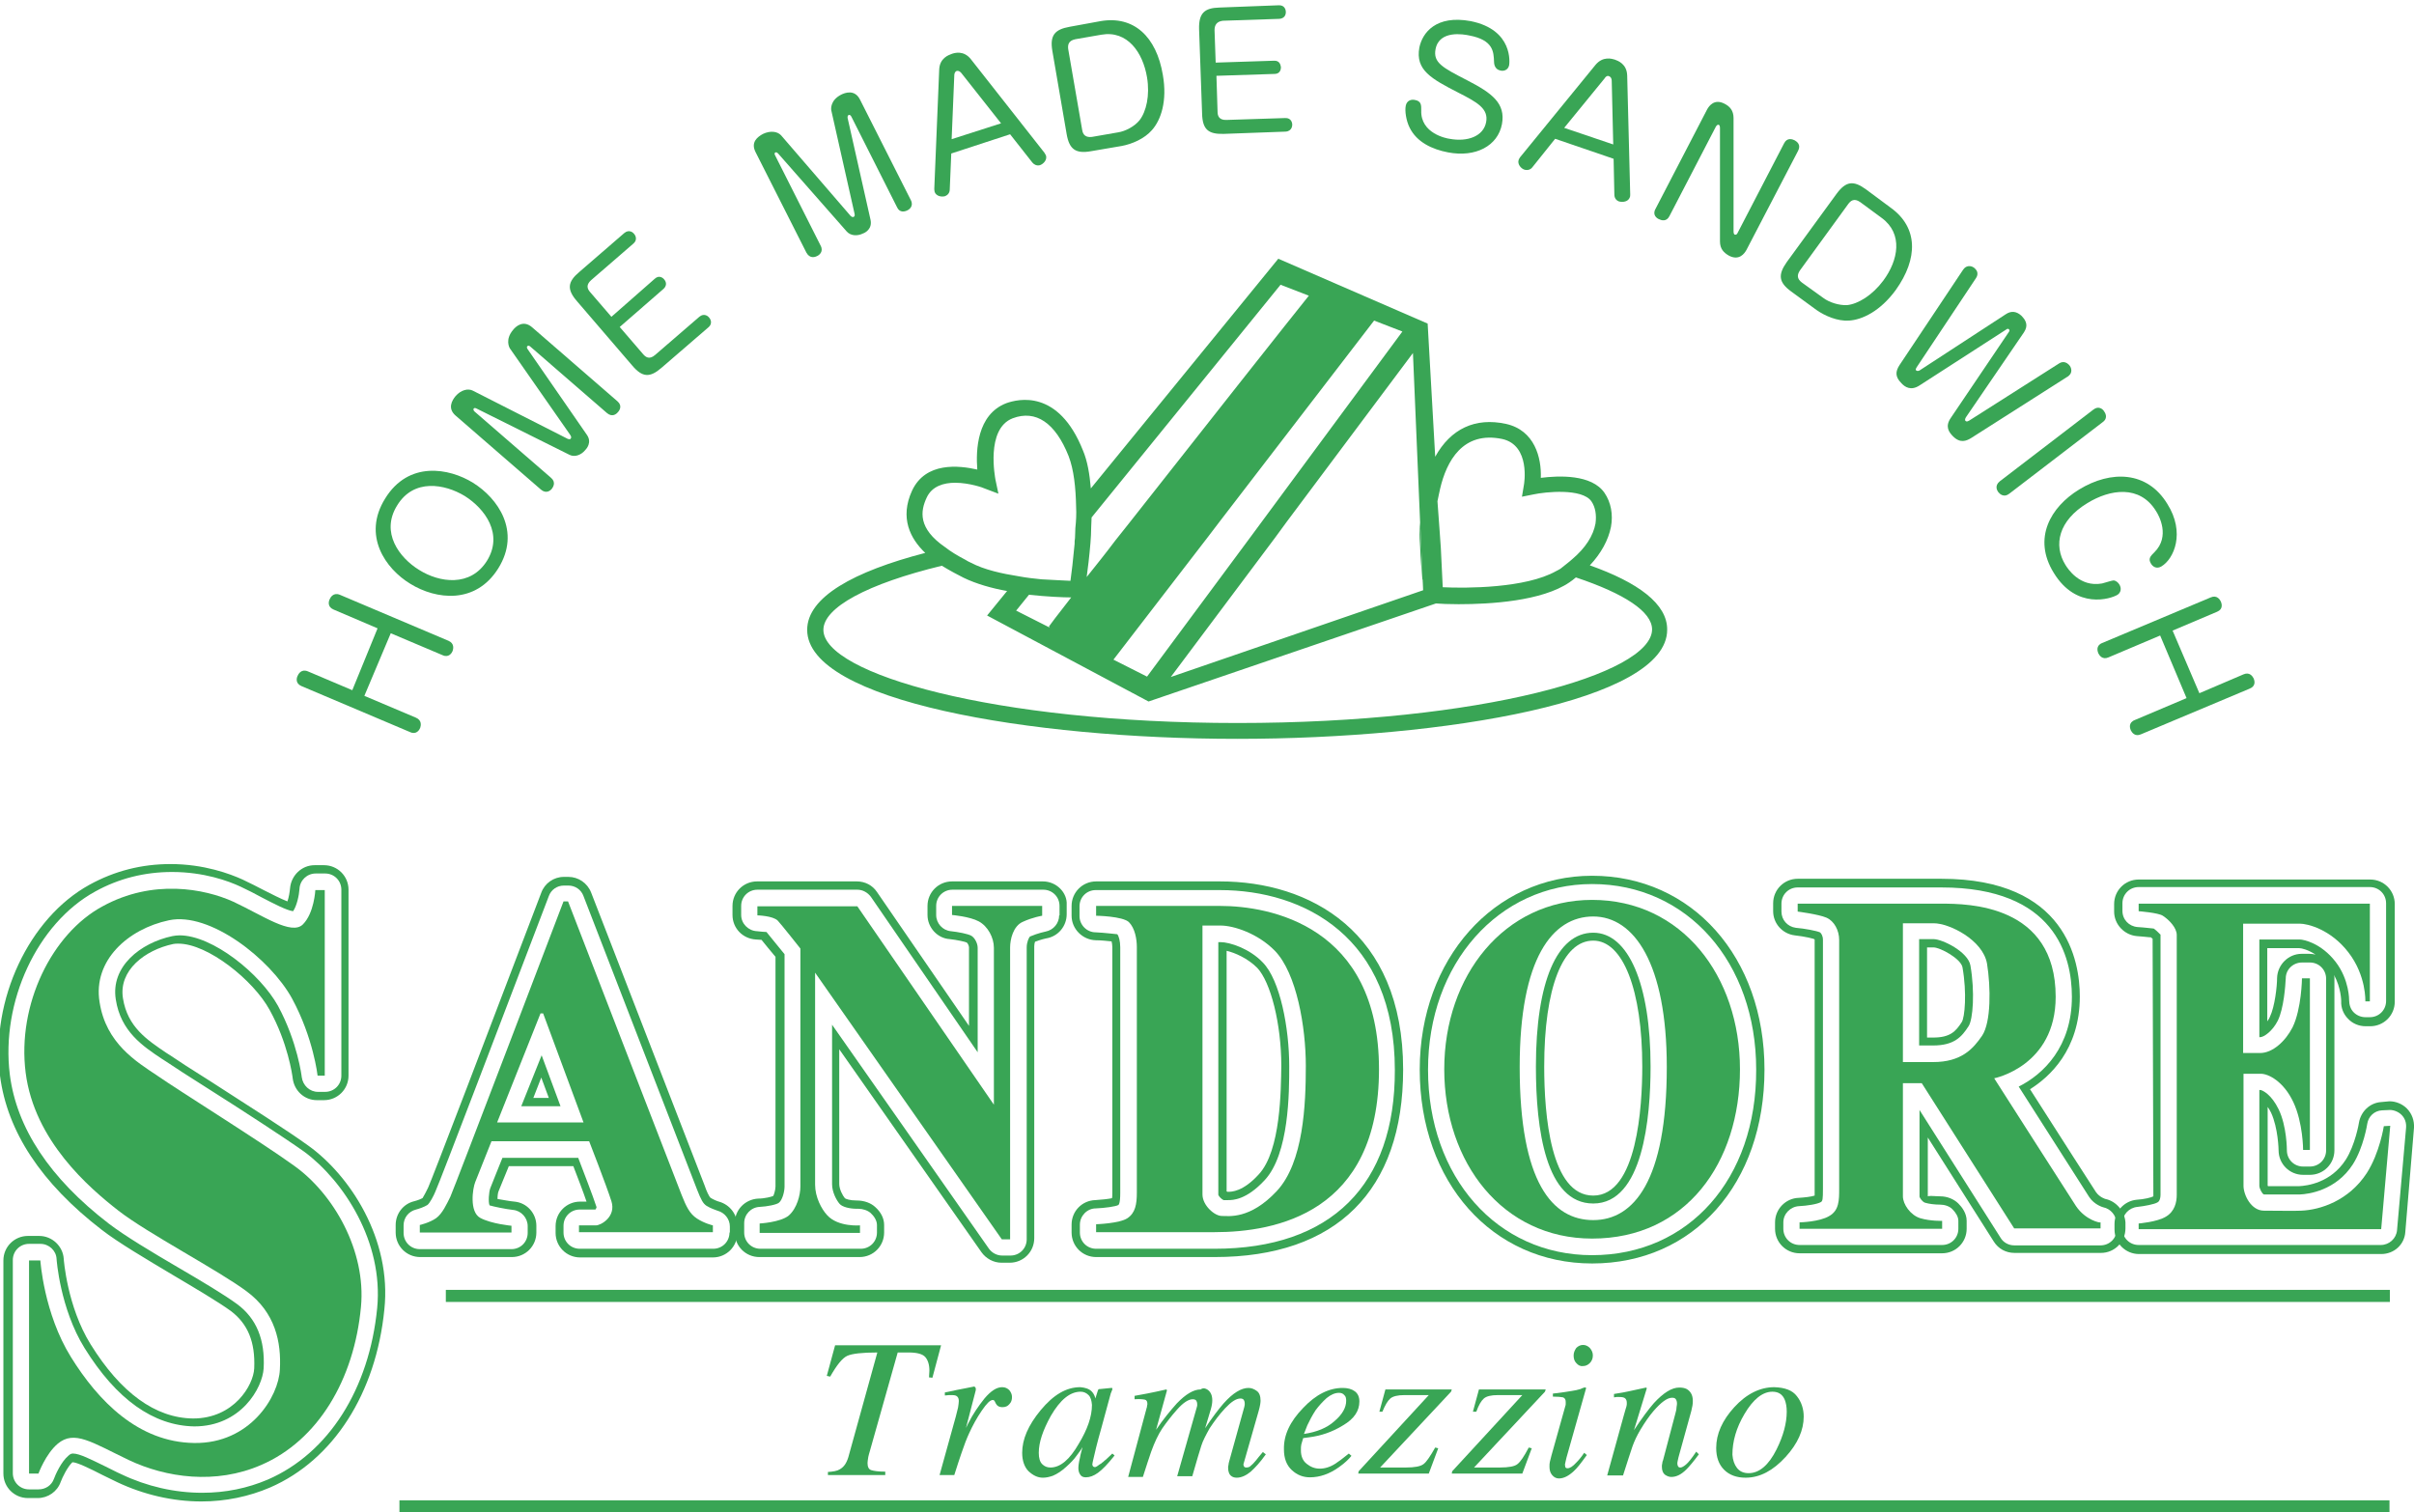 <?xml version="1.0" encoding="utf-8"?>
<!-- Generator: Adobe Illustrator 24.3.0, SVG Export Plug-In . SVG Version: 6.00 Build 0)  -->
<svg version="1.1" id="レイヤー_1" xmlns="http://www.w3.org/2000/svg" xmlns:xlink="http://www.w3.org/1999/xlink" x="0px"
	 y="0px" viewBox="0 0 640 401" style="enable-background:new 0 0 640 401;" xml:space="preserve">
<style type="text/css">
	.st0{fill:#39A555;}
</style>
<g>
	<g>
		<path class="st0" d="M638.1,293.9c-1.2-1.2-2.9-1.9-4.6-1.9c-0.1,0-2.2,0.2-2.2,0.2c-3,0.2-5.4,2.5-5.9,5.5c0,0.1-1,5.9-3.5,9.8
			c-4,6.2-10.4,6.9-12.3,7c-0.4,0-1.2,0-2.1,0l-6.2,0c0-0.1-0.1-0.1-0.1-0.1v-20.9c0.3,0.4,0.6,0.9,0.9,1.5c1.9,4.1,2,9.9,2,10
			c0,3.6,2.9,6.5,6.5,6.5h1.8c3.6,0,6.5-2.9,6.5-6.5v-45.5c0-0.4,0-0.7-0.1-1c1.9,3.5,1.9,6.9,1.9,6.9c-0.1,1.8,0.6,3.5,1.8,4.7
			c1.2,1.3,2.9,2,4.7,2h1.2c3.6,0,6.5-2.9,6.5-6.5v-25.9c0-3.6-2.9-6.5-6.5-6.5H567c-3.6,0-6.5,2.9-6.5,6.5v2c0,3.4,2.7,6.2,6,6.5
			c1.2,0.1,2.5,0.2,3.3,0.3c0.1,0,0.3,0,0.4,0c0.2,0.1,0.3,0.3,0.5,0.4l0.2,68.3c-0.5,0.3-2.5,0.8-4.4,0.9c-3.3,0.3-5.9,3.1-5.9,6.4
			v1.5c0,3.6,2.9,6.5,6.5,6.5h64.2c3.4,0,6.2-2.5,6.4-5.9L640,299C640.1,297.2,639.5,295.3,638.1,293.9z M635.5,326.2
			c-0.2,2.2-2.1,3.9-4.3,3.9H567c-2.4,0-4.3-1.9-4.3-4.3v-1.5c0-2.2,1.7-4.1,4-4.3c1.8-0.2,4.5-0.7,5.3-1.2c0.2-0.1,0.8-0.5,0.8-2.1
			v-68.9c-0.1,0-0.8-0.9-1.8-1.6h0c-0.2,0-2.5-0.3-4.3-0.4c-2.3-0.2-4-2-4-4.3v-2c0-2.4,1.9-4.3,4.3-4.3h61.3c2.4,0,4.3,1.9,4.3,4.3
			v25.9c0,2.4-1.9,4.3-4.3,4.3h-1.2c-1.2,0-2.3-0.5-3.1-1.3c-0.8-0.8-1.2-2-1.2-3.2c0,0,0.1-5.4-3.6-10.2c-3.8-4.9-8.4-5.9-9.5-5.9
			H599V275h0.2c1,0,3.3-1.6,4.7-4.4c1.6-3.3,2-9.3,2.1-11.2c0-2.4,2-4.2,4.3-4.2h2.1c2.4,0,4.3,1.9,4.3,4.3v45.5
			c0,2.4-1.9,4.3-4.3,4.3h-1.8c-2.4,0-4.3-1.9-4.3-4.3c0-0.1,0-6.4-2.2-10.9c-1.9-3.9-4.2-5-4.8-5.1H599v25.4c0,0.7,0.7,2.1,1.2,2.3
			l7.3,0c1,0,1.8,0,2.3,0c2.2-0.1,9.5-1,14-8c2.8-4.4,3.8-10.6,3.8-10.7c0.3-2,1.9-3.5,3.9-3.6c0,0,1.9-0.1,2.1-0.1
			c1.1,0,2.3,0.5,3.1,1.3c0.9,0.9,1.3,2.1,1.2,3.4L635.5,326.2z M613.9,253.1c-0.5-0.1-1-0.2-1.6-0.2h-2.1c-3.5,0-6.4,2.9-6.5,6.4
			c0,2.2-0.6,7.6-1.9,10.3c-0.2,0.5-0.5,0.9-0.7,1.2v-19.4h8.5C610.2,251.4,611.9,251.8,613.9,253.1z"/>
		<path class="st0" d="M628.3,239.6v25.9h-1.2c0,0,0.3-6.8-4.5-13c-4.7-6.1-10.8-7.6-12.9-7.6c-2.1,0-15,0-15,0v34.3
			c0,0,2.8,0,4.5,0c3.3,0,6.7-3.1,8.6-6.8c2.4-4.9,2.5-13,2.5-13h2.1v45.5h-1.8c0,0,0-7.2-2.6-12.7c-2.6-5.5-6.6-7.5-8.6-7.5
			s-4.6,0-4.6,0s0,27.4,0,29.7c0,2.4,2,6.6,5.4,6.6c3.4,0,8.3,0.1,9.9,0c5-0.2,12.6-2.6,17.4-10c3.4-5.3,4.5-12.4,4.5-12.4l1.7-0.1
			l-2.4,27.4H567v-1.5c0,0,4.9-0.4,7.2-1.8c2.4-1.4,2.9-3.9,2.9-5.8c0-1.8,0-67.1,0-68.9c0-1.9-2-4-3.7-5.1
			c-1.2-0.8-6.4-1.2-6.4-1.2v-2H628.3z"/>
		<g>
			<path class="st0" d="M512.6,249h-3.8v28.2h3.7c5.6,0,7.6-2.3,9.4-5.1c1.2-1.8,1.7-9.2,0.5-16.1C521.8,252.4,515,249,512.6,249z
				 M520.1,271c-1.6,2.5-3.1,4.1-7.6,4.1h-1.6v-23.9h1.7c1.8,0,7.3,3,7.7,5.3C521.5,263.3,520.9,269.8,520.1,271z"/>
			<path class="st0" d="M558.2,317.9c0,0-1.5-0.4-2.5-1.8c-0.7-1-9.3-14.5-17.5-27.3c5.1-3.2,13.2-10.4,13.2-24.6
				c0-9.4-3.6-31.2-36.7-31.2h-38.1c-3.6,0-6.5,2.9-6.5,6.5v2.1c0,3.3,2.5,6,5.7,6.4c2.7,0.3,5.3,0.9,5.3,1.1v66c0,0.9,0,1.5,0,1.9
				c-0.9,0.3-2.6,0.5-4.2,0.6c-3.5,0.1-6.3,3-6.3,6.5v1.7c0,3.6,2.9,6.5,6.5,6.5h37.8c3.6,0,6.5-2.9,6.5-6.5v-2.1
				c0-2-1.2-3.6-2.2-4.6c-1.2-1.2-3-1.9-4.8-1.9c-0.8,0-1.6-0.1-2.3-0.1c-0.4,0-0.8,0-1,0.1v-15.6l17.5,27.6c1.2,1.9,3.2,3,5.5,3
				h22.9c3.6,0,6.5-2.9,6.5-6.5v-1.6C563.3,321.2,561.1,318.5,558.2,317.9z M561.2,325.9c0,2.4-1.9,4.3-4.3,4.3h-22.9
				c-1.5,0-2.9-0.8-3.6-2l-21.5-33.9v23c0.1,0.4,0.8,1.4,1.5,1.6c1,0.3,2.5,0.5,4,0.5c1.1,0,2.5,0.4,3.3,1.3c0.8,0.8,1.5,1.9,1.5,3
				v2.1c0,2.4-1.9,4.3-4.3,4.3h-37.8c-2.4,0-4.3-1.9-4.3-4.3v-1.7c0-2.3,1.9-4.2,4.2-4.3c2-0.1,4.8-0.5,5.8-1.1
				c0.4-0.3,0.5-0.7,0.5-3.5v-66c0-1.1-0.5-1.8-0.8-2c-0.9-0.4-4-1-6.4-1.2c-2.2-0.3-3.8-2.1-3.8-4.3v-2.1c0-2.4,1.9-4.3,4.3-4.3
				h38.1c30.1,0,34.6,18.2,34.6,29c0,13.2-7.5,20.5-14.1,23.8c8,12.5,18,28.2,18.7,29.3c1.4,2.1,3.7,2.7,3.7,2.7
				c2,0.4,3.5,2.2,3.5,4.2V325.9z"/>
		</g>
		<path class="st0" d="M550.4,319.8c-1.2-1.8-21.7-33.9-21.7-33.9s16.3-3.2,16.3-21.6c0-24.5-23.2-24.7-30.3-24.7s-38.1,0-38.1,0
			v2.1c0,0,5.5,0.7,7.6,1.6c2.1,0.9,3.4,3.4,3.4,5.9c0,0,0,63,0,66c0,3,0,5.7-2.6,7.2c-2.6,1.6-7.9,1.7-7.9,1.7v1.7h37.8v-2.1
			c0,0-3.1,0.1-5.8-0.7c-2.6-0.8-4.6-3.7-4.6-5.8c0-2.1,0-30,0-30h5l24.5,38.5h22.9v-1.6C556.8,324.3,552.9,323.5,550.4,319.8z
			 M525.5,274.6c-2.4,3.5-5.5,7-13,7c-2.8,0-8,0-8,0v-36.8c0,0,6.1,0,8.2,0c4.1,0,13,4.4,14.1,10.7
			C527.8,261.7,527.9,271,525.5,274.6z"/>
		<g>
			<path class="st0" d="M422.4,247.3c-9.6,0-15.2,13-15.2,35.5c0,16.6,2.6,36.3,15.2,36.3c13.2,0,15.2-22.8,15.2-36.3
				C437.6,260.9,431.7,247.3,422.4,247.3z M422.4,317c-11.3,0-13-21.4-13-34.2c0-20.9,4.9-33.4,13-33.4c7.9,0,13,13.1,13,33.4
				C435.4,293.1,434.1,317,422.4,317z"/>
			<path class="st0" d="M422.1,232.2c-26,0-45.7,22.1-45.7,51.4c0,29.8,19.2,51.4,45.7,51.4c26.9,0,45.7-21.1,45.7-51.4
				C467.8,253.8,448.6,232.2,422.1,232.2z M422.1,332.8c-25.2,0-43.5-20.7-43.5-49.2c0-28.1,18.7-49.2,43.5-49.2
				c25.2,0,43.5,20.7,43.5,49.2C465.7,312.6,447.7,332.8,422.1,332.8z"/>
		</g>
		<path class="st0" d="M422.1,238.6c-23.3,0-39.2,20.1-39.2,44.9c0,24.8,15.5,44.9,39.2,44.9c24.9,0,39.2-20.1,39.2-44.9
			C461.3,258.8,445.9,238.6,422.1,238.6z M422.4,323.5c-10.8,0-19.5-9.9-19.5-40.6c0-28.9,8.7-39.9,19.5-39.9
			c10.8,0,19.5,12.4,19.5,39.9C441.9,313.2,433.1,323.5,422.4,323.5z"/>
		<g>
			<path class="st0" d="M323.6,249.8H323v67c0.1,0.4,0.9,1.2,1.4,1.4l1.2,0c1.2,0,4.8,0,9.7-5.3c6.5-7,6.5-23.3,6.5-30.2
				c0-10.1-2.4-22.8-7-27.5C331.3,251.5,326,249.8,323.6,249.8z M333.7,311.4c-4.2,4.6-7.2,4.6-8.2,4.6l-0.3-0.1v-63.8
				c2.2,0.5,5.6,2,8.1,4.5c3.6,3.8,6.4,14.9,6.4,26C339.6,288.8,339.6,305.1,333.7,311.4z"/>
			<path class="st0" d="M323.5,233.7h-32.9c-3.6,0-6.5,2.9-6.5,6.5v2.6c0,3.5,2.9,6.4,6.4,6.5c1.5,0,3.1,0.2,4.2,0.3
				c0.1,0.4,0.2,0.9,0.2,1.5v65.1c0,0.7,0,1.2-0.1,1.5c-1,0.2-2.7,0.4-4.4,0.5c-3.5,0.1-6.3,2.9-6.3,6.5v2.1c0,3.6,2.9,6.5,6.5,6.5
				H322c32.3,0,50-17.6,50-49.7C372,246.8,347,233.7,323.5,233.7z M322,331.1h-31.4c-2.4,0-4.3-1.9-4.3-4.3v-2.1
				c0-2.3,1.9-4.3,4.2-4.3c2.4-0.1,5.3-0.5,6-0.9c0.1-0.1,0.5-0.4,0.5-3.2v-65.1c0-1.7-0.4-3.1-0.8-3.5c-0.3,0-3.3-0.4-5.7-0.5
				c-2.4,0-4.3-2-4.3-4.3v-2.6c0-2.4,1.9-4.3,4.3-4.3h32.9c22.4,0,46.4,12.5,46.4,47.7C369.9,314.2,352.9,331.1,322,331.1z"/>
		</g>
		<path class="st0" d="M323.5,240.2c-3.9,0-32.9,0-32.9,0v2.6c0,0,7,0.1,8.7,1.7c1.6,1.6,2.1,4.5,2.1,6.6c0,2.1,0,62,0,65.1
			c0,3.1-0.4,5.4-2.5,6.8c-2.1,1.4-8.3,1.6-8.3,1.6v2.1c0,0,25.9,0,31.4,0c16.1,0,43.6-5,43.6-43.2
			C365.6,245.3,336.4,240.2,323.5,240.2z M338.5,315.8c-7.1,7.6-12.8,6.6-14.6,6.6c-1.9,0-5.1-2.8-5.1-5.7c0-0.9,0-71.3,0-71.3
			s3,0,4.8,0c3.5,0,9.9,2.1,14.4,6.7c5.8,6,8.2,20.3,8.2,30.5S345.6,308.2,338.5,315.8z"/>
		<path class="st0" d="M276.5,233.7h-24.1c-3.6,0-6.5,2.9-6.5,6.5v2.4c0,3.3,2.6,6.2,5.9,6.4c1.9,0.2,4.1,0.7,4.5,0.9
			c0.3,0.2,0.6,0.9,0.6,1.3V272l-24.4-35.5c-1.2-1.8-3.2-2.8-5.3-2.8h-26.5c-3.6,0-6.5,2.9-6.5,6.5v2.4c0,3.5,2.7,6.3,6.2,6.5
			c0,0,1.4,0.1,1.5,0.1c0.9,1.1,2.5,3.1,3.7,4.5v60.9c0,1-0.5,2.4-0.6,2.5c-0.4,0.2-2.3,0.7-4,0.7c-3.5,0.2-6.2,3-6.2,6.5v2.5
			c0,3.6,2.9,6.5,6.5,6.5h26.6c3.6,0,6.5-2.9,6.5-6.5v-2c0-1.7-0.8-3.4-2.4-4.8c-1.1-1-2.8-1.7-4.9-1.7c0,0-0.1,0-0.1,0
			c-1.6,0-2.8-0.4-3-0.6c-0.6-0.7-1.5-2.4-1.5-3.8v-35.7l37.7,53.8c1.2,1.7,3.2,2.8,5.3,2.8h2.2c3.6,0,6.5-2.9,6.5-6.5v-77.4
			c0-0.5,0.1-0.9,0.2-1.2c1.6-0.6,2.9-0.9,3-0.9c3.1-0.5,5.4-3.2,5.4-6.4v-2.5C283,236.7,280.1,233.7,276.5,233.7z M280.8,242.7
			c0,2.1-1.5,3.9-3.6,4.3c0,0-2,0.4-4.1,1.3c-0.3,0.2-0.9,1.5-0.9,2.9v77.4c0,2.4-1.9,4.3-4.3,4.3h-2.2c-1.4,0-2.7-0.7-3.5-1.8
			l-41.6-59.4V314c0,2.1,1.2,4.3,2,5.2c0.7,0.8,2.6,1.3,4.6,1.3c0.1,0,0.3,0,0.4,0c1.1,0,2.4,0.4,3.2,1.1c0.9,0.8,1.7,2,1.7,3.2v2
			c0,2.4-1.9,4.3-4.3,4.3h-26.6c-2.4,0-4.3-1.9-4.3-4.3v-2.5c0-2.3,1.8-4.2,4.1-4.3c2-0.1,4.5-0.6,5.1-1.1c0.9-0.7,1.5-2.9,1.5-4.3
			v-61.6c-1.5-1.8-4.2-5.2-4.8-5.9c0,0-0.1,0-0.2,0c-0.4,0-1.4-0.1-2.3-0.2c-2.3-0.1-4.2-2-4.2-4.3v-2.4c0-2.4,1.9-4.3,4.3-4.3h26.5
			c1.4,0,2.7,0.7,3.6,1.9l28.3,41.2v-27.7c0-1.2-0.8-2.7-1.7-3.2c-0.9-0.5-3.5-1-5.4-1.2c-2.2-0.2-3.9-2.1-3.9-4.3v-2.4
			c0-2.4,1.9-4.3,4.3-4.3h24.1c2.4,0,4.3,1.9,4.3,4.3V242.7z"/>
		<path class="st0" d="M276.5,240.2h-24.1v2.4c0,0,4.7,0.4,7.1,1.7c2.4,1.3,4,4.3,4,7c0,2.6,0,41.6,0,41.6l-36.2-52.6h-26.5v2.4
			c0,0,4.1,0.1,5.4,1.4c0.7,0.7,6,7.4,6,7.4s0,60.9,0,63.1c0,2.2-0.9,5.8-3.1,7.7c-2.2,1.8-7.7,2.1-7.7,2.1v2.5h26.6v-2
			c0,0-5.8,0.5-8.7-2.7c-1.5-1.6-3.2-4.8-3.2-8.1c0-3.3,0-56.2,0-56.2l49.5,70.7h2.2c0,0,0-75.3,0-77.4c0-2.1,0.8-5.7,3.4-6.8
			c2.6-1.2,5.1-1.6,5.1-1.6V240.2z"/>
		<g>
			<path class="st0" d="M138.2,293.3l10.4,0l-5-13.5L138.2,293.3z M141.4,291.1l2.1-5.4l2,5.4H141.4z"/>
			<path class="st0" d="M190.6,318.6c-0.4-0.1-1.4-0.5-2.2-1c-0.4-0.3-1.1-1.8-1.6-3.3c-1.2-3-30.1-77.8-30.1-77.7
				c-1-2.5-3.4-4.1-6-4.1h-1.2c-2.7,0-5.1,1.7-6,4.2c-13.7,36-28.9,75.8-30,78.2c-1,2.1-1.5,2.7-1.4,2.7c-0.4,0.3-1.5,0.7-2.3,0.9
				c-2.9,0.7-4.9,3.3-4.9,6.3v2c0,3.6,2.9,6.5,6.5,6.5h24.3c3.6,0,6.5-2.9,6.5-6.5v-1.8c0-3.3-2.5-6.1-5.8-6.4
				c-1.3-0.1-3.2-0.5-4.5-0.7c0-0.8,0.1-1.7,0.3-2.1c0.4-0.9,1.6-4,2.7-6.6h17.1c1.1,2.9,2.6,6.7,3.5,9.4h-1.7
				c-3.6,0-6.5,2.9-6.5,6.5v1.8c0,3.6,2.9,6.5,6.5,6.5H189c3.6,0,6.5-2.9,6.5-6.5v-1.8C195.5,322,193.5,319.4,190.6,318.6z
				 M193.4,326.8c0,2.4-1.9,4.3-4.3,4.3h-35.4c-2.4,0-4.3-1.9-4.3-4.3v-1.8c0-2.4,1.9-4.3,4.3-4.3h4.2c-0.1-0.1,0.4-0.4,0.2-0.8
				c-0.9-2.8-3.4-9.2-4.8-12.9h-20.1c-1.1,2.8-2.8,6.9-3.2,8c-0.4,1-0.6,3.8-0.2,4.6c1,0.3,4.3,1,6.2,1.2c2.2,0.2,3.9,2.1,3.9,4.3
				v1.8c0,2.4-1.9,4.3-4.3,4.3h-24.3c-2.4,0-4.3-1.9-4.3-4.3v-2c0-2,1.3-3.7,3.3-4.2c0.8-0.2,2.2-0.7,3-1.2c0.6-0.4,1.7-2.5,2.1-3.5
				c1.3-2.8,18.6-48.3,30.1-78.4c0.6-1.7,2.2-2.8,4-2.8h1.2c1.8,0,3.4,1.1,4,2.8c0,0,28.9,74.7,30.1,77.8c1.1,2.8,1.6,3.7,2.5,4.3
				c1.1,0.7,2.4,1.1,2.9,1.3c1.9,0.5,3.3,2.2,3.3,4.2V326.8z"/>
		</g>
		<path class="st0" d="M184.8,323.1c-2-1.3-2.9-3.3-4.1-6.3c-1.2-3-30.1-77.8-30.1-77.8h-1.2c0,0-29.1,76.4-30,78.3
			c-0.9,1.8-2.1,4.5-3.8,5.7c-1.7,1.2-4.3,1.8-4.3,1.8v2h24.3v-1.8c0,0-5.4-0.5-8.3-2.1c-2.9-1.6-2-7.8-1.3-9.5
			c0.7-1.7,4.3-10.8,4.3-10.8h25.9c0,0,4.6,11.8,5.9,15.9c1.3,4.1-2.8,6.4-4.1,6.4c-1.3,0-4.5,0-4.5,0v1.8H189v-1.8
			C189,324.9,186.8,324.4,184.8,323.1z M131.8,297.6l11.5-28.9h0.7l10.7,28.9L131.8,297.6z"/>
		<path class="st0" d="M81.8,303.8c-5.5-4-16.7-11.1-26-17.1c-4.8-3-8.8-5.6-10.7-6.9l-1.1-0.7c-5-3.4-10.2-6.8-11.4-14.4
			c-1.2-7.4,5.8-12.8,13.3-14.4c0.4-0.1,0.9-0.1,1.4-0.1c7.8,0,19.9,9.7,24.2,17.6c4.8,8.7,6,17.2,6.1,18.1c0.4,3.3,3.1,5.8,6.4,5.8
			h1.9c3.6,0,6.5-2.9,6.5-6.5v-49.3c0-3.6-2.9-6.5-6.5-6.5h-2.5c-3.4,0-6.2,2.7-6.5,6.1c-0.1,1-0.3,2.4-0.7,3.5
			c-1.8-0.7-4.3-2-6.1-2.9c-1.9-1-3.9-2-5.8-2.9c-3.3-1.5-10.2-4.1-19.1-4.1c-7.6,0-14.8,1.8-21.5,5.5c-16,8.8-26.2,30.5-23.7,50.6
			c1.9,14.8,10.9,28.5,27,40.9c4.4,3.4,11.7,7.7,18.9,12c5.9,3.5,12,7.1,15.3,9.5c4.5,3.4,6.5,8.2,6.2,15.2
			c-0.2,4.5-5.4,13.3-16.2,13.3c-10-0.1-19.2-6.8-27.2-19.7c-6.2-10-7.1-22.5-7.1-22.6c-0.2-3.4-3.1-6.1-6.5-6.1h-3
			c-3.6,0-6.5,2.9-6.5,6.5v56.5c0,3.6,2.9,6.5,6.5,6.5h2.6c2.7,0,5.2-1.7,6.1-4.3c0.4-1.1,1.8-4,3.1-5.2c1.2,0,4.7,1.7,8,3.4
			l3.9,1.9c7,3.3,14.7,5.1,22.3,5.1c6.4,0,12.6-1.3,18.2-3.7c16.8-7.3,28.1-25,30.3-47.2C103.9,328.6,92.8,311.7,81.8,303.8z
			 M100,346.8c-2.1,21.5-12.9,38.5-29,45.5c-5.4,2.3-11.2,3.5-17.4,3.5c-7.3,0-14.7-1.7-21.4-4.9c-1.6-0.7-3-1.5-4.3-2.1
			c-3.7-1.8-6.8-3.4-8.5-3.4c-0.3,0-0.7,0-1.3,0.6c-1.9,1.6-3.4,5-3.8,6.1c-0.6,1.7-2.2,2.8-4.1,2.8H7.7c-2.4,0-4.3-1.9-4.3-4.3
			v-56.5c0-2.4,1.9-4.3,4.3-4.3h3c2.3,0,4.2,1.8,4.3,4c0,0.1,0.9,13.1,7.4,23.6c8.5,13.7,18.3,20.6,29.1,20.8h0
			c12.4,0,18.1-10.2,18.4-15.4c0.4-7.6-1.9-13.2-7-17c-3.4-2.5-9.6-6.2-15.6-9.7c-7-4.1-14.2-8.4-18.5-11.7
			c-15.6-12-24.4-25.3-26.2-39.5c-2.4-19.3,7.3-40.1,22.6-48.5c6.3-3.5,13.2-5.2,20.4-5.2c8.5,0,15,2.4,18.2,3.9
			c1.9,0.9,3.9,1.9,5.7,2.9c2.9,1.5,6.5,3.4,8.2,3.6c1-1.4,1.6-4.3,1.7-5.9c0.1-2.3,2-4.1,4.3-4.1h2.5c2.4,0,4.3,1.9,4.3,4.3v49.3
			c0,2.4-1.9,4.3-4.3,4.3h-1.9c-2.2,0-4-1.7-4.3-3.9c0-0.1-1.1-9.3-6.3-18.9c-4.7-8.5-17.3-18.7-26.1-18.7c-0.7,0-1.3,0.1-1.9,0.2
			c-8.5,1.8-16.4,8.1-15,16.8c1.3,8.5,7.2,12.4,12.3,15.8l1.1,0.7c1.9,1.3,6.1,4,11,7.1c9,5.7,20.1,12.9,25.6,16.8
			C91.1,313.1,101.7,329.3,100,346.8z"/>
		<path class="st0" d="M86.1,235.9v49.3h-1.9c0,0-1.1-10-6.8-20.5c-5.8-10.5-21.8-23-32.6-20.7c-10.9,2.3-20.2,10.7-18.4,21.7
			c1.7,11,9.8,15.8,15.3,19.5C47,288.9,69.6,303,78,309.1c10.5,7.5,19.1,22.6,17.7,37.4c-1.8,19.3-11.4,35.4-26.4,41.9
			c-12.1,5.3-25.3,3.4-35.2-1.3c-9.8-4.7-14.4-8-18.8-4.3c-3.2,2.7-5.1,7.9-5.1,7.9H7.7v-56.5h3c0,0,0.9,14,8.1,25.6
			c7.2,11.6,17.8,22.6,32.7,22.8c14.8,0.2,22.4-12.3,22.7-19.5c0.4-7.2-1.2-15.1-8.8-20.7c-7.5-5.6-26.3-15.4-34-21.4
			c-7.7-6-22.3-18.5-24.6-36.6c-2.3-18.1,7-36.9,20.4-44.1c13.3-7.3,27-4.7,34.7-1.2c7.7,3.6,15.4,9,18.4,6c3-3,3.3-9.1,3.3-9.1
			H86.1z"/>
	</g>
	<g>
		<g>
			<path class="st0" d="M219.3,390.3c1.6-0.1,2.7-0.3,3.3-0.7c1.1-0.6,1.8-1.6,2.3-3.2l7.7-27.8c-4,0-6.7,0.3-8,0.9
				c-1.3,0.6-2.8,2.5-4.5,5.5l-0.9-0.2l2.2-8.1h28.1l-2.3,8.6l-0.9-0.1l0.1-1.8c0-1.6-0.4-2.8-1.1-3.6c-0.7-0.8-2.2-1.2-4.4-1.2
				h-2.9l-7.4,26.2c-0.2,0.6-0.3,1.1-0.4,1.5c-0.1,0.7-0.2,1.2-0.2,1.6c0,1,0.3,1.7,1,1.9c0.6,0.2,1.9,0.4,3.7,0.4v0.9h-15.2V390.3z
				"/>
			<path class="st0" d="M258.6,367.9c0.1,0.1,0.1,0.2,0.1,0.3c0,0.2,0,0.3,0,0.4l-2.6,10l0.6-1.2c1.2-2.4,2.7-4.6,4.3-6.6
				c1.7-2,3.2-3,4.7-3c0.8,0,1.4,0.3,1.9,0.8c0.4,0.5,0.7,1.1,0.7,1.8c0,0.8-0.2,1.4-0.7,1.9c-0.4,0.5-1,0.8-1.8,0.8
				c-0.5,0-0.9-0.1-1.2-0.3c-0.3-0.2-0.5-0.5-0.6-0.7l-0.3-0.6c-0.1-0.1-0.1-0.2-0.2-0.2c-0.1-0.1-0.2-0.1-0.3-0.1
				c-0.7,0-1.6,0.9-2.9,2.8c-1.3,1.9-2.4,3.9-3.4,6.1c-0.6,1.3-1.3,3.1-2,5.2c-0.5,1.4-1.1,3.3-1.9,5.8h-3.9l4.3-15.5
				c0.2-0.9,0.4-1.7,0.6-2.4c0.1-0.7,0.2-1.3,0.2-1.7c0-0.5-0.1-0.9-0.4-1.2c-0.3-0.3-0.7-0.4-1.4-0.4c-0.2,0-0.5,0-0.8,0
				c-0.3,0-0.7,0.1-1.1,0.1v-0.8l1-0.2c1.3-0.3,2.8-0.6,4.4-0.9c1.6-0.3,2.4-0.5,2.5-0.5C258.4,367.8,258.5,367.8,258.6,367.9z"/>
			<path class="st0" d="M289.4,368.9c0.4,0.4,0.7,0.9,0.9,1.5l0.1,0.4l0.6-1.9c0.1-0.2,0.1-0.4,0.2-0.5c0.1-0.1,0.2-0.1,0.4-0.1
				l3-0.3c0.2,0,0.3,0,0.3,0.1c0,0.1,0,0.2,0,0.3c-0.1,0.2-0.1,0.4-0.2,0.5c0,0.1-0.1,0.3-0.2,0.5l-2.5,9.2c-0.6,2-1,3.7-1.4,5.2
				c-0.6,2.6-1,4.1-1,4.5c0,0.2,0.1,0.4,0.2,0.5c0.1,0.1,0.3,0.2,0.5,0.2c0.1,0,0.3-0.1,0.5-0.2c0.2-0.1,0.4-0.3,0.7-0.5l0.5-0.3
				c0.1-0.1,0.3-0.3,0.5-0.4c0.2-0.2,0.4-0.4,0.7-0.6l1.7-1.6l0.6,0.5c-1.8,2.3-3.3,3.8-4.4,4.6c-1.1,0.8-2.2,1.2-3.2,1.2
				c-0.7,0-1.2-0.2-1.5-0.7c-0.3-0.4-0.5-1-0.5-1.7c0-0.6,0.1-1.5,0.4-2.7c0.2-1.2,0.5-2.1,0.7-2.9c-0.3,0.5-0.8,1.3-1.6,2.3
				c-0.7,1-1.6,1.9-2.7,2.9c-1.2,1.1-2.4,1.9-3.6,2.4c-0.9,0.3-1.7,0.5-2.6,0.5c-1.4,0-2.6-0.6-3.8-1.7c-1.1-1.1-1.7-2.8-1.7-4.9
				c0-3.6,1.6-7.3,4.9-11.3c3.4-4.1,6.8-6.1,10.5-6.1C287.6,367.9,288.7,368.2,289.4,368.9z M288.6,369.9c-0.6-0.6-1.3-0.9-2.1-0.9
				c-2.8,0-5.4,2.1-7.9,6.4c-2.1,3.8-3.2,7-3.2,9.8c0,1.4,0.3,2.4,0.9,3c0.6,0.6,1.3,0.9,2.2,0.9c2.6,0,5.1-2.1,7.5-6.3
				c2.3-3.8,3.5-7.2,3.5-10.3C289.4,371.4,289.2,370.5,288.6,369.9z"/>
			<path class="st0" d="M320.2,368.5c0.8,0.6,1.2,1.5,1.2,2.8c0,0.6-0.1,1.4-0.4,2.4c-0.3,1-0.8,2.7-1.5,5c1.9-2.9,3.6-5.1,4.9-6.6
				c2.5-2.8,4.7-4.1,6.6-4.1c0.8,0,1.5,0.3,2.2,0.8c0.7,0.5,1,1.4,1,2.6c0,0.4-0.1,1.3-0.5,2.7l-4,14c-0.1,0.2,0,0.5,0.1,0.7
				c0.1,0.2,0.3,0.3,0.7,0.3c0.3,0,0.6-0.1,0.8-0.2c0.2-0.2,0.5-0.4,0.9-0.8c0.3-0.3,0.6-0.7,0.8-0.9c0.2-0.3,0.8-1,1.8-2.2l0.8,0.6
				l-0.3,0.4c-1.2,1.7-2.5,3.1-3.7,4.2c-1.2,1-2.5,1.6-3.7,1.6c-0.5,0-1-0.1-1.4-0.4c-0.6-0.4-0.9-1.2-0.9-2.2c0-0.2,0-0.5,0.1-0.8
				c0-0.3,0.1-0.6,0.2-1l4-14.4c0-0.2,0.1-0.4,0.1-0.5s0-0.3,0-0.4c0-0.4-0.1-0.7-0.3-1c-0.2-0.2-0.5-0.3-0.8-0.3
				c-1.2,0-2.5,0.9-4.1,2.6c-1.6,1.7-2.9,3.5-4.1,5.3c-1,1.8-1.8,3.3-2.2,4.6c-0.4,1.2-1.2,3.9-2.4,8.1h-4l5.2-18.3
				c0-0.1,0.1-0.3,0.1-0.4c0-0.1,0-0.3,0-0.4c0-0.4-0.1-0.7-0.3-1c-0.2-0.2-0.5-0.3-0.9-0.3c-1.1,0-2.5,0.9-4.1,2.7
				c-1.6,1.8-2.9,3.5-4,5.1c-1,1.5-2,3.6-2.9,6.1c-0.5,1.5-1.3,3.8-2.2,6.7h-3.9l4.9-18.3c0.1-0.2,0.1-0.4,0.1-0.5
				c0-0.2,0.1-0.3,0.1-0.5c0-0.7-0.2-1.1-0.7-1.2c-0.5-0.1-1.4-0.2-2.7-0.1v-0.9c1.7-0.3,4.5-0.8,8.4-1.7l0.2,0.2l-2.9,10.5
				c1.9-2.8,3.8-5.1,5.5-7c2.4-2.5,4.5-3.7,6.3-3.7C319,367.9,319.6,368.1,320.2,368.5z"/>
			<path class="st0" d="M345.5,373.3c3.4-3.6,6.9-5.3,10.5-5.3c1.3,0,2.4,0.3,3.2,0.9c0.8,0.6,1.2,1.5,1.2,2.7
				c0,2.5-1.4,4.6-4.3,6.3c-2.9,1.8-5.9,2.8-9.1,3.2l-1.5,0.2c-0.2,0.7-0.4,1.3-0.5,1.7c-0.1,0.4-0.1,0.9-0.1,1.6
				c0,1.5,0.5,2.7,1.5,3.5c1,0.8,2.1,1.3,3.5,1.3c1.3,0,2.7-0.4,4.1-1.3c0.8-0.5,2-1.4,3.6-2.7l0.7,0.6c-0.8,1-1.9,2-3.3,3
				c-2.5,1.8-5.1,2.7-7.7,2.7c-1.8,0-3.4-0.6-4.8-1.9c-1.4-1.3-2.1-3.1-2.1-5.5C340.3,380.5,342,376.9,345.5,373.3z M353.8,376.8
				c2.1-1.8,3.1-3.6,3.1-5.4c0-0.6-0.1-1.2-0.5-1.5c-0.3-0.4-0.8-0.6-1.4-0.6c-1.1,0-2.2,0.5-3.3,1.4c-1.1,1-2,2-2.9,3.2
				c-0.9,1.4-1.6,2.7-2.2,4c-0.3,0.7-0.6,1.5-0.9,2.3C349.1,379.7,351.8,378.6,353.8,376.8z"/>
			<path class="st0" d="M420.4,367.9c0.1,0.1,0.1,0.1,0.1,0.2l-5.2,18.4c-0.2,1-0.4,1.6-0.4,1.8c0,0.3,0.1,0.5,0.1,0.7
				c0.1,0.2,0.3,0.3,0.6,0.3c0.6,0,1.4-0.5,2.3-1.5c0.6-0.6,1.3-1.4,2.1-2.6l0.7,0.6l-0.3,0.4c-1.3,1.8-2.3,3.1-3.2,3.9
				c-1.3,1.2-2.6,1.9-3.9,1.9c-0.7,0-1.3-0.3-1.8-0.9c-0.5-0.6-0.7-1.3-0.7-2.2c0-0.5,0-0.9,0.1-1.3c0.1-0.4,0.2-0.9,0.4-1.6
				l3.7-13.2c0.1-0.2,0.1-0.4,0.1-0.6c0-0.2,0-0.3,0-0.5c0-0.6-0.2-1-0.7-1.2c-0.5-0.1-1.4-0.2-2.7-0.2v-0.8
				c1.4-0.2,2.4-0.3,3.1-0.4c0.6-0.1,1.2-0.2,1.9-0.3c0.8-0.1,1.6-0.3,2.3-0.5C419.8,367.9,420.3,367.8,420.4,367.9z M417.9,361.4
				c-0.5-0.5-0.7-1.2-0.7-2c0-0.8,0.3-1.4,0.7-2c0.5-0.5,1.1-0.8,1.8-0.8c0.7,0,1.3,0.3,1.8,0.8c0.5,0.6,0.8,1.2,0.8,2
				c0,0.8-0.3,1.5-0.8,2c-0.5,0.5-1.1,0.8-1.8,0.8C419,362.3,418.4,362,417.9,361.4z"/>
			<path class="st0" d="M426.1,391.2l4.4-15.9c0.4-1.3,0.6-2.2,0.7-2.4c0.1-0.3,0.1-0.6,0.1-0.9c0-0.5-0.1-0.9-0.4-1.2
				c-0.3-0.3-0.8-0.4-1.7-0.4c-0.2,0-0.4,0-0.6,0c-0.2,0-0.4,0.1-0.7,0.1v-0.9c1.1-0.2,1.9-0.3,2.4-0.4c0.5-0.1,1-0.2,1.5-0.3l4.6-1
				c0.1,0.1,0.2,0.1,0.2,0.2l-3.4,11.1c2.1-3.2,3.9-5.6,5.3-7.2c2.5-2.7,4.7-4.1,6.7-4.1c0.8,0,1.4,0.1,2,0.4c1,0.6,1.6,1.6,1.6,3.1
				c0,0.4,0,0.8-0.1,1.3c-0.1,0.5-0.2,0.9-0.3,1.4l-3.4,12.3c-0.1,0.3-0.1,0.6-0.2,0.9c-0.1,0.4-0.1,0.6-0.1,0.8
				c0,0.3,0.1,0.5,0.2,0.7c0.1,0.2,0.3,0.3,0.6,0.3c0.4,0,0.9-0.3,1.5-0.8c0.6-0.5,1.5-1.6,2.7-3.4l0.7,0.7c-1.4,1.9-2.5,3.2-3.3,4
				c-1.4,1.4-2.7,2-4,2c-0.6,0-1.1-0.2-1.7-0.6c-0.5-0.4-0.8-1.1-0.8-2.1c0-0.3,0-0.6,0.1-0.9c0-0.3,0.1-0.6,0.2-0.8l3.3-12.5
				c0.2-0.7,0.3-1.2,0.3-1.7c0.1-0.4,0.1-0.8,0.1-0.9c0-0.4-0.1-0.8-0.3-1.1c-0.2-0.3-0.5-0.4-1-0.4c-1.3,0-2.9,1.2-4.9,3.5
				c-1.2,1.4-2.3,3-3.5,5c-0.9,1.5-1.6,3-2.1,4.4c-0.5,1.4-1.3,4-2.5,7.7H426.1z"/>
			<path class="st0" d="M476.4,370.2c1.2,1.5,1.8,3.4,1.8,5.4c0,3.6-1.6,7.2-4.8,10.7c-3.3,3.6-6.8,5.5-10.6,5.5
				c-2.4,0-4.3-0.7-5.7-2.1c-1.4-1.4-2.1-3.3-2.1-5.8c0-3.7,1.6-7.3,4.8-10.8c3.2-3.5,6.8-5.3,10.6-5.3
				C473.2,367.9,475.2,368.6,476.4,370.2z M460.5,389.2c0.7,0.9,1.7,1.4,3.1,1.4c2.8,0,5.3-2.1,7.4-6.3c1.8-3.6,2.7-7,2.7-10
				c0-1.3-0.2-2.3-0.5-3.1c-0.6-1.5-1.7-2.2-3.3-2.2c-2.6,0-5.1,2-7.4,5.9c-2.2,3.7-3.2,7.3-3.2,10.8
				C459.4,387.1,459.8,388.3,460.5,389.2z"/>
		</g>
		<g>
			<path class="st0" d="M384.9,368.4l-0.2,0.6l-18.8,20.1h6.8c2.4,0,3.9-0.3,4.7-0.9c0.8-0.6,1.8-2.1,3.1-4.4l0.8,0.2l-2.5,6.7
				h-18.7l0.1-0.6l18.6-20.2h-6.5c-1.7,0-3,0.3-3.7,0.9c-0.7,0.6-1.4,1.8-2.1,3.5h-0.8l1.6-5.9H384.9z"/>
			<path class="st0" d="M409.8,368.4l-0.2,0.6l-18.8,20.1h6.8c2.4,0,4-0.3,4.7-0.9c0.8-0.6,1.8-2.1,3-4.4l0.8,0.2l-2.5,6.7h-18.7
				l0.1-0.6l18.6-20.2h-6.5c-1.8,0-3,0.3-3.7,0.9c-0.7,0.6-1.4,1.8-2,3.5h-0.9l1.6-5.9H409.8z"/>
		</g>
	</g>
	<rect x="105.9" y="397.8" class="st0" width="527.6" height="3.2"/>
	<rect x="118.2" y="342" class="st0" width="515.4" height="3.2"/>
	<g>
		<path class="st0" d="M376.8,145l-0.2-4.3l-0.1-2.2c-0.1,0.7-0.1,1.4-0.1,2.1c-0.1,1.4,0,2.9,0.1,4.3c0.1,3.3,0.4,6.3,0.6,8.7
			L376.8,145z"/>
		<path class="st0" d="M421.5,149.9c3-3.2,4.9-6.7,5.6-10.2c0.6-3.3,0-6.5-1.7-9c-3.4-5-12.2-4.6-16.9-4c0.2-5.3-1.6-12.6-9.2-14.3
			c-8.2-1.8-14.7,1.3-18.8,8.7l-2-35.3l-39.6-17.2l-49.7,60.9c-0.3-3.7-0.9-7.3-2.1-10.1c-6.5-16.3-17.2-13.6-20.3-12.5
			c-7.8,3-8.1,12.5-7.7,17.6c-4.9-1.1-13.7-2.1-17.3,5.6c-3.3,7.2-0.5,12.7,3.5,16.5c-18.9,4.9-31.3,11.7-31.3,20.4
			c0,18.8,58.8,28.9,114,28.9c55.3,0,114-10.1,114-28.9C442.1,160.1,434.2,154.4,421.5,149.9z M381.1,132.9c0.2-1.2,0.5-2.2,0.7-3.3
			c1.7-7.3,6-15.4,16.5-13.2c7.5,1.7,5.8,11.9,5.7,12.3l-0.5,3l3-0.6c3.2-0.7,12.9-1.7,15.4,1.8c1.1,1.6,1.4,3.7,1.1,5.9
			c-0.6,3.3-2.7,6.5-6.1,9.4c-1,0.9-2.1,1.7-3.2,2.6c-0.4,0.2-0.8,0.5-1.1,0.6c-8.1,4.6-24,4.6-30.1,4.3l-0.5-10.3l-0.3-4.3
			L381.1,132.9L381.1,132.9z M376.5,138.5l0.1,2.2l0.2,4.3l0.3,8.6c0.1,0.2,0.1,0.2,0.1,0.4c-0.1,0.1,0,0.2,0,0.2l0.1,2.3l-66.9,23
			l27.7-37l3-4.1l33.5-44.8L376.5,138.5z M371.8,87.9l-37.1,50.2l-3.1,4.2l-27.5,37.1l-8.9-4.5l25.1-32.6l3.2-4.2L364.3,85
			L371.8,87.9z M289.1,144c0.1-1.4,0.2-2.8,0.2-4.3c0-0.8,0.1-1.6,0.1-2.4v-0.1l50.1-61.7l7.5,2.9c-4.2,5.2-29.1,36.7-47.8,60.5
			c-1.2,1.5-2.4,3-3.5,4.4c-2.7,3.6-5.3,6.8-7.6,9.7C288.4,150.8,288.8,147.6,289.1,144z M245.7,131.9c1.4-3,4.5-3.9,7.5-3.9
			c3.9,0,7.7,1.4,7.8,1.5l3.7,1.4l-0.8-3.8c0-0.2-2.7-13.4,4.6-16.2c6.1-2.3,11.3,1.2,14.8,10c1.4,3.6,1.9,8.4,2,13.5
			c0.1,1.8,0,3.8-0.2,5.6c0,1-0.1,1.9-0.1,2.7c-0.1,0.5-0.1,1-0.1,1.5c-0.4,4.2-0.8,7.8-1.1,9.8c-1.7-0.1-4.4-0.2-7.7-0.4
			c-1.9-0.2-3.9-0.4-6-0.8c-4.4-0.7-9.1-1.7-12.7-3.6c-0.5-0.2-1-0.5-1.5-0.8c-2.1-1.1-3.9-2.2-5.3-3.3
			C243.3,140.1,244,135.5,245.7,131.9z M278.3,166.4l-8.9-4.5l3.4-4.2c4.8,0.5,9,0.7,11.2,0.7c-3.6,4.6-5.8,7.5-5.9,7.7
			C278.2,166.2,278.2,166.3,278.3,166.4z M328.1,191.7c-64.7,0-109.8-13.1-109.8-24.7c0-5.9,11.6-12.2,31.4-17
			c2.3,1.4,4.4,2.5,5.8,3.2c3.3,1.6,7.5,2.8,11.5,3.5l-5.3,6.5l42.8,22.8l76.2-26c1.2,0.1,3.3,0.2,6,0.2c8.4,0,22.1-0.8,29.4-5.8
			c0.6-0.4,1.1-0.8,1.7-1.3c12.9,4.3,20.2,9.1,20.2,13.8C437.9,178.7,392.8,191.7,328.1,191.7z"/>
	</g>
	<g>
		<path class="st0" d="M100.1,166.6l-11.7-5c-1.6-0.7-1.3-2.1-1-2.7c0.2-0.5,1-1.9,2.7-1.2l28.8,12.2c1.6,0.7,1.3,2.1,1.1,2.7
			c-0.2,0.5-1,1.9-2.7,1.1l-13.7-5.8l-7,16.6l13.7,5.8c1.6,0.7,1.3,2.1,1.1,2.7c-0.2,0.5-1,1.9-2.7,1.1l-28.8-12.2
			c-1.6-0.7-1.3-2.1-1-2.7c0.2-0.5,1-1.9,2.7-1.2l11.8,5L100.1,166.6z"/>
		<path class="st0" d="M125.4,128c6.6,4.1,12.8,12.9,6.7,22.7c-6,9.6-16.5,8.3-23.3,4.1c-6.6-4-12.8-12.8-6.7-22.6
			C108.3,122.1,119.1,124.1,125.4,128z M111.1,151.1c5.4,3.4,13.6,4.6,18-2.4c4.4-7.1-0.5-13.8-5.9-17.2c-5.3-3.2-13.5-4.7-17.9,2.5
			C100.8,141.2,105.9,147.9,111.1,151.1z"/>
		<path class="st0" d="M155.6,115.3c1.4,2-0.1,3.7-0.5,4.1c-1,1.2-2.7,1.9-4.1,1.2l-24.7-12.3c-0.2-0.1-0.5-0.2-0.7,0
			c-0.2,0.3,0,0.6,0.2,0.8l20.3,17.6c1.4,1.2,0.5,2.5,0.2,2.9c-0.4,0.5-1.5,1.4-2.9,0.2l-22.6-19.6c-2.2-1.9-1-4,0-5.2
			c1.4-1.6,3.3-2.1,4.6-1.4l24.8,12.6c0.3,0.2,0.9,0.4,1.1,0.1c0.2-0.3,0.2-0.5-0.2-1.1l-15.9-22.8c-0.2-0.3-1.3-2.4,0.8-4.9
			c0.7-0.9,2.7-2.8,5.1-0.7l22.6,19.6c1.4,1.2,0.5,2.5,0.1,2.9c-0.4,0.5-1.5,1.4-2.9,0.2l-20.3-17.6c-0.3-0.3-0.6-0.3-0.8-0.1
			c-0.2,0.2-0.1,0.5,0.1,0.8L155.6,115.3z"/>
		<path class="st0" d="M173.6,73.9c1.1-1,2.1-0.3,2.5,0.2c0.7,0.8,0.6,1.8-0.2,2.5l-11.6,10.1l6.2,7.2c0.6,0.7,1.6,1.6,3.2,0.2
			L185.4,84c1.3-1.1,2.4-0.1,2.6,0.2c0.1,0.1,1.2,1.4-0.2,2.6l-12.4,10.7c-3.1,2.7-5.1,2.6-7.8-0.6l-14.6-17
			c-2.8-3.2-2.5-5.2,0.6-7.8l11.9-10.3c1.3-1.1,2.4-0.1,2.6,0.2c0.1,0.1,1.2,1.4-0.2,2.6l-11.2,9.7c-1.2,1.1-1.2,2.1-0.2,3.2
			l5.6,6.5L173.6,73.9z"/>
		<path class="st0" d="M230.8,58.3c0.5,2.4-1.4,3.4-2,3.6c-1.4,0.7-3.2,0.7-4.3-0.5l-18.2-20.7c-0.1-0.1-0.4-0.4-0.7-0.3
			c-0.3,0.1-0.3,0.5-0.1,0.8l12.1,24c0.8,1.6-0.5,2.5-1,2.7c-0.6,0.3-1.9,0.7-2.8-0.9l-13.5-26.7c-1.3-2.6,0.5-4,2-4.8
			c1.9-0.9,3.8-0.7,4.8,0.4l18.2,21.1c0.2,0.3,0.7,0.7,1,0.5c0.3-0.1,0.4-0.4,0.2-1.1l-6.1-27.1c-0.1-0.4-0.3-2.7,2.6-4.2
			c1-0.5,3.6-1.5,5,1.3l13.5,26.7c0.8,1.6-0.5,2.5-1,2.7c-0.6,0.3-2,0.7-2.7-0.9l-12.1-24c-0.2-0.4-0.5-0.5-0.7-0.4
			c-0.3,0.1-0.3,0.5-0.3,0.7L230.8,58.3z"/>
		<path class="st0" d="M251.8,50.2c0,0.9-0.5,1.5-1.2,1.8c-1,0.3-2.4,0-2.8-1.1c-0.1-0.4-0.1-0.7-0.1-0.9l1.3-31.5
			c0.1-3.1,2.5-3.9,3.3-4.2c0.8-0.3,3.2-1,5.1,1.4l19.5,24.8c0.1,0.2,0.3,0.5,0.4,0.7c0.4,1.2-0.7,2.3-1.6,2.6
			c-0.8,0.2-1.5-0.1-2-0.7l-5.9-7.5l-15.6,5.1L251.8,50.2z M252.3,36.9l13.1-4.2l-10.5-13.3c-0.3-0.4-0.8-0.7-1.2-0.6
			c-0.5,0.1-0.7,0.7-0.7,1.2L252.3,36.9z"/>
		<path class="st0" d="M291.8,5.6c8.8-1.5,14.8,4.1,16.5,14.3c1.2,6.9-0.5,11.9-2.9,14.6c-2,2.3-5.3,3.7-8,4.2l-8.2,1.4
			c-4,0.7-5.7-0.5-6.4-4.5l-3.8-22.1c-0.7-4.1,0.6-5.7,4.6-6.4L291.8,5.6z M285.1,10.4c-2,0.4-2,1.7-1.9,2.6l3.7,21.4
			c0.2,1.4,1,2.1,2.6,1.9l6.9-1.2c2-0.3,4.4-1.6,5.7-3.2c1.8-2.3,2.8-6.6,2-11.4C303,13.9,298.9,8,292,9.2L285.1,10.4z"/>
		<path class="st0" d="M337.7,16.1c1.5-0.1,1.8,1,1.9,1.7c0,1.1-0.6,1.8-1.7,1.8l-15.4,0.5l0.3,9.5c0,1,0.3,2.3,2.4,2.2l15.5-0.5
			c1.7-0.1,1.9,1.4,1.9,1.7c0,0.2,0,1.8-1.8,1.9l-16.4,0.6c-4.1,0.1-5.6-1.2-5.7-5.4l-0.8-22.4c-0.1-4.2,1.4-5.6,5.4-5.7l15.7-0.6
			c1.7-0.1,1.9,1.4,1.9,1.7c0,0.2,0.1,1.8-1.8,1.9l-14.9,0.5C322.6,5.7,322,6.6,322,8l0.3,8.6L337.7,16.1z"/>
		<path class="st0" d="M400.1,17.3c-0.3,1.4-1.6,1.6-2.3,1.4c-1.6-0.3-1.7-1.9-1.7-2.3c-0.1-2.7-0.2-5.8-6.6-7
			c-1.4-0.3-7.9-1.5-8.9,3.6c-0.7,3.6,1.8,4.9,8.4,8.3c6.6,3.4,10.2,6.1,9.2,11.6c-1.1,5.8-7,8.9-14.3,7.5
			c-4.2-0.8-8.3-2.7-10.2-6.6c-0.9-1.8-1.3-4.4-1-5.8c0.3-1.4,1.5-1.7,2.4-1.5c1.8,0.3,1.7,1.5,1.7,2.8c-0.2,6.1,6.7,7.4,7.5,7.5
			c4.8,0.9,9-0.7,9.7-4.4c0.7-3.6-2.4-5.3-7.3-7.8c-7.2-3.7-11.5-6-10.4-12c0.8-3.9,4.4-8.7,13.6-7C401.3,7.9,400.2,16.8,400.1,17.3
			z"/>
		<path class="st0" d="M406.3,44.3c-0.5,0.7-1.3,0.9-2.1,0.7c-1-0.3-1.9-1.5-1.6-2.5c0.1-0.4,0.3-0.6,0.4-0.8L423,17.2
			c2-2.4,4.4-1.6,5.1-1.4c0.8,0.3,3.2,1.1,3.3,4.2l0.8,31.5c0,0.2,0,0.6-0.1,0.8c-0.4,1.2-1.9,1.4-2.9,1.1c-0.8-0.3-1.2-1-1.2-1.8
			l-0.2-9.5l-15.5-5.3L406.3,44.3z M414.7,33.9l13,4.4l-0.4-16.9c0-0.5-0.2-1-0.7-1.2c-0.5-0.2-0.9,0.1-1.2,0.6L414.7,33.9z"/>
		<path class="st0" d="M459.6,61.3c0,0.5,0.1,0.8,0.3,0.9c0.1,0,0.5,0.2,0.8-0.5L473,38c0.8-1.6,2.2-1.1,2.8-0.8
			c0.5,0.3,1.8,1.1,0.9,2.8L463,66.3c-0.5,0.9-1.9,2.9-4.6,1.5c-1.4-0.8-2.4-1.8-2.4-3.8l0-30c0-0.5-0.1-0.8-0.3-0.9
			c0,0-0.4-0.2-0.8,0.5l-12.3,23.7c-0.8,1.6-2.2,1.1-2.8,0.8c-0.5-0.2-1.8-1.1-0.9-2.7L452.6,29c0.5-0.9,1.9-2.9,4.6-1.5
			c1.4,0.7,2.4,1.8,2.4,3.8L459.6,61.3z"/>
		<path class="st0" d="M501.3,55.1c7.2,5.2,7.3,13.4,1.3,21.8c-4.1,5.6-8.9,7.9-12.4,8.1c-3,0.2-6.3-1.2-8.6-2.8l-6.7-4.9
			c-3.3-2.4-3.6-4.4-1.2-7.8l13.2-18.1c2.5-3.4,4.5-3.6,7.8-1.2L501.3,55.1z M493.2,53.6c-1.7-1.2-2.6-0.3-3.2,0.5l-12.8,17.6
			c-0.8,1.2-0.8,2.2,0.5,3.2l5.7,4.1c1.6,1.2,4.2,2,6.3,1.9c2.9-0.3,6.7-2.6,9.6-6.5c4-5.4,5.3-12.4-0.4-16.6L493.2,53.6z"/>
		<path class="st0" d="M508.2,97.3c-0.3,0.5-0.4,0.7-0.2,0.9c0.3,0.3,0.9,0.1,1.1-0.1l22.7-14.8c1.5-1,2.9-0.7,4.1,0.4
			c1.4,1.4,1.8,2.7,0.7,4.4l-15.3,22.4c-0.2,0.3-0.5,0.8-0.2,1.1c0.3,0.3,0.6,0.1,1-0.1L546,96.3c0.2-0.1,1.3-0.8,2.5,0.4
			c0.8,0.8,0.9,2.1,0.1,2.8c-0.2,0.2-0.4,0.4-0.5,0.4l-25.6,16.3c-1.2,0.7-2.8,1.4-4.7-0.5c-1.1-1.1-2.2-2.6-0.6-4.9L532.6,88
			c0.2-0.3,0.2-0.5,0-0.7c-0.2-0.2-0.5-0.1-0.6,0l-23.1,14.9c-2.3,1.5-3.9,0.4-4.8-0.6c-1.7-1.7-1.6-3.1-0.5-4.8l16.8-25.2
			c0.1-0.1,0.2-0.3,0.4-0.5c0.8-0.8,2.1-0.7,2.9,0.2c1,1,0.4,2.1,0.2,2.4L508.2,97.3z"/>
		<path class="st0" d="M532.7,130.9c-1.4,1.1-2.5,0.1-2.9-0.4c-0.3-0.4-1.1-1.7,0.4-2.9l24.8-19c1.4-1.1,2.5-0.1,2.8,0.4
			c0.3,0.4,1.2,1.8-0.3,2.9L532.7,130.9z"/>
		<path class="st0" d="M573,150.2c-1.2,0.7-2.2,0.1-2.7-0.7c-0.9-1.4-0.1-2.1,0.9-3.1c4.2-4.2,1.2-9.7,0.4-10.9
			c-4.3-7-12.2-5.8-18.2-2.1c-7.6,4.6-9.1,11.1-5.8,16.4c0.5,0.8,3.7,6,9.7,4.9c0.5-0.1,2.6-0.8,3-0.8c0.7,0,1.3,0.6,1.6,1.1
			c0.6,1,0.4,2.1-0.5,2.7c-1.8,1.1-10.9,4-16.9-5.8c-5.7-9.2-0.8-17.5,6.7-22.1c8.5-5.2,18.1-4.9,23.4,3.8
			C579.4,141.2,576.4,148.2,573,150.2z"/>
		<path class="st0" d="M583.1,183.8l11.7-5c1.6-0.7,2.4,0.5,2.7,1.1c0.2,0.5,0.7,2-1.1,2.7l-28.8,12.1c-1.6,0.7-2.4-0.5-2.7-1.1
			c-0.2-0.5-0.7-2,1.1-2.7l13.7-5.8l-7-16.6l-13.7,5.8c-1.6,0.7-2.4-0.5-2.7-1.1c-0.2-0.5-0.7-2,1-2.7l28.8-12.1
			c1.6-0.7,2.4,0.5,2.7,1.1c0.2,0.5,0.7,2-1,2.7l-11.8,5L583.1,183.8z"/>
	</g>
</g>
</svg>
